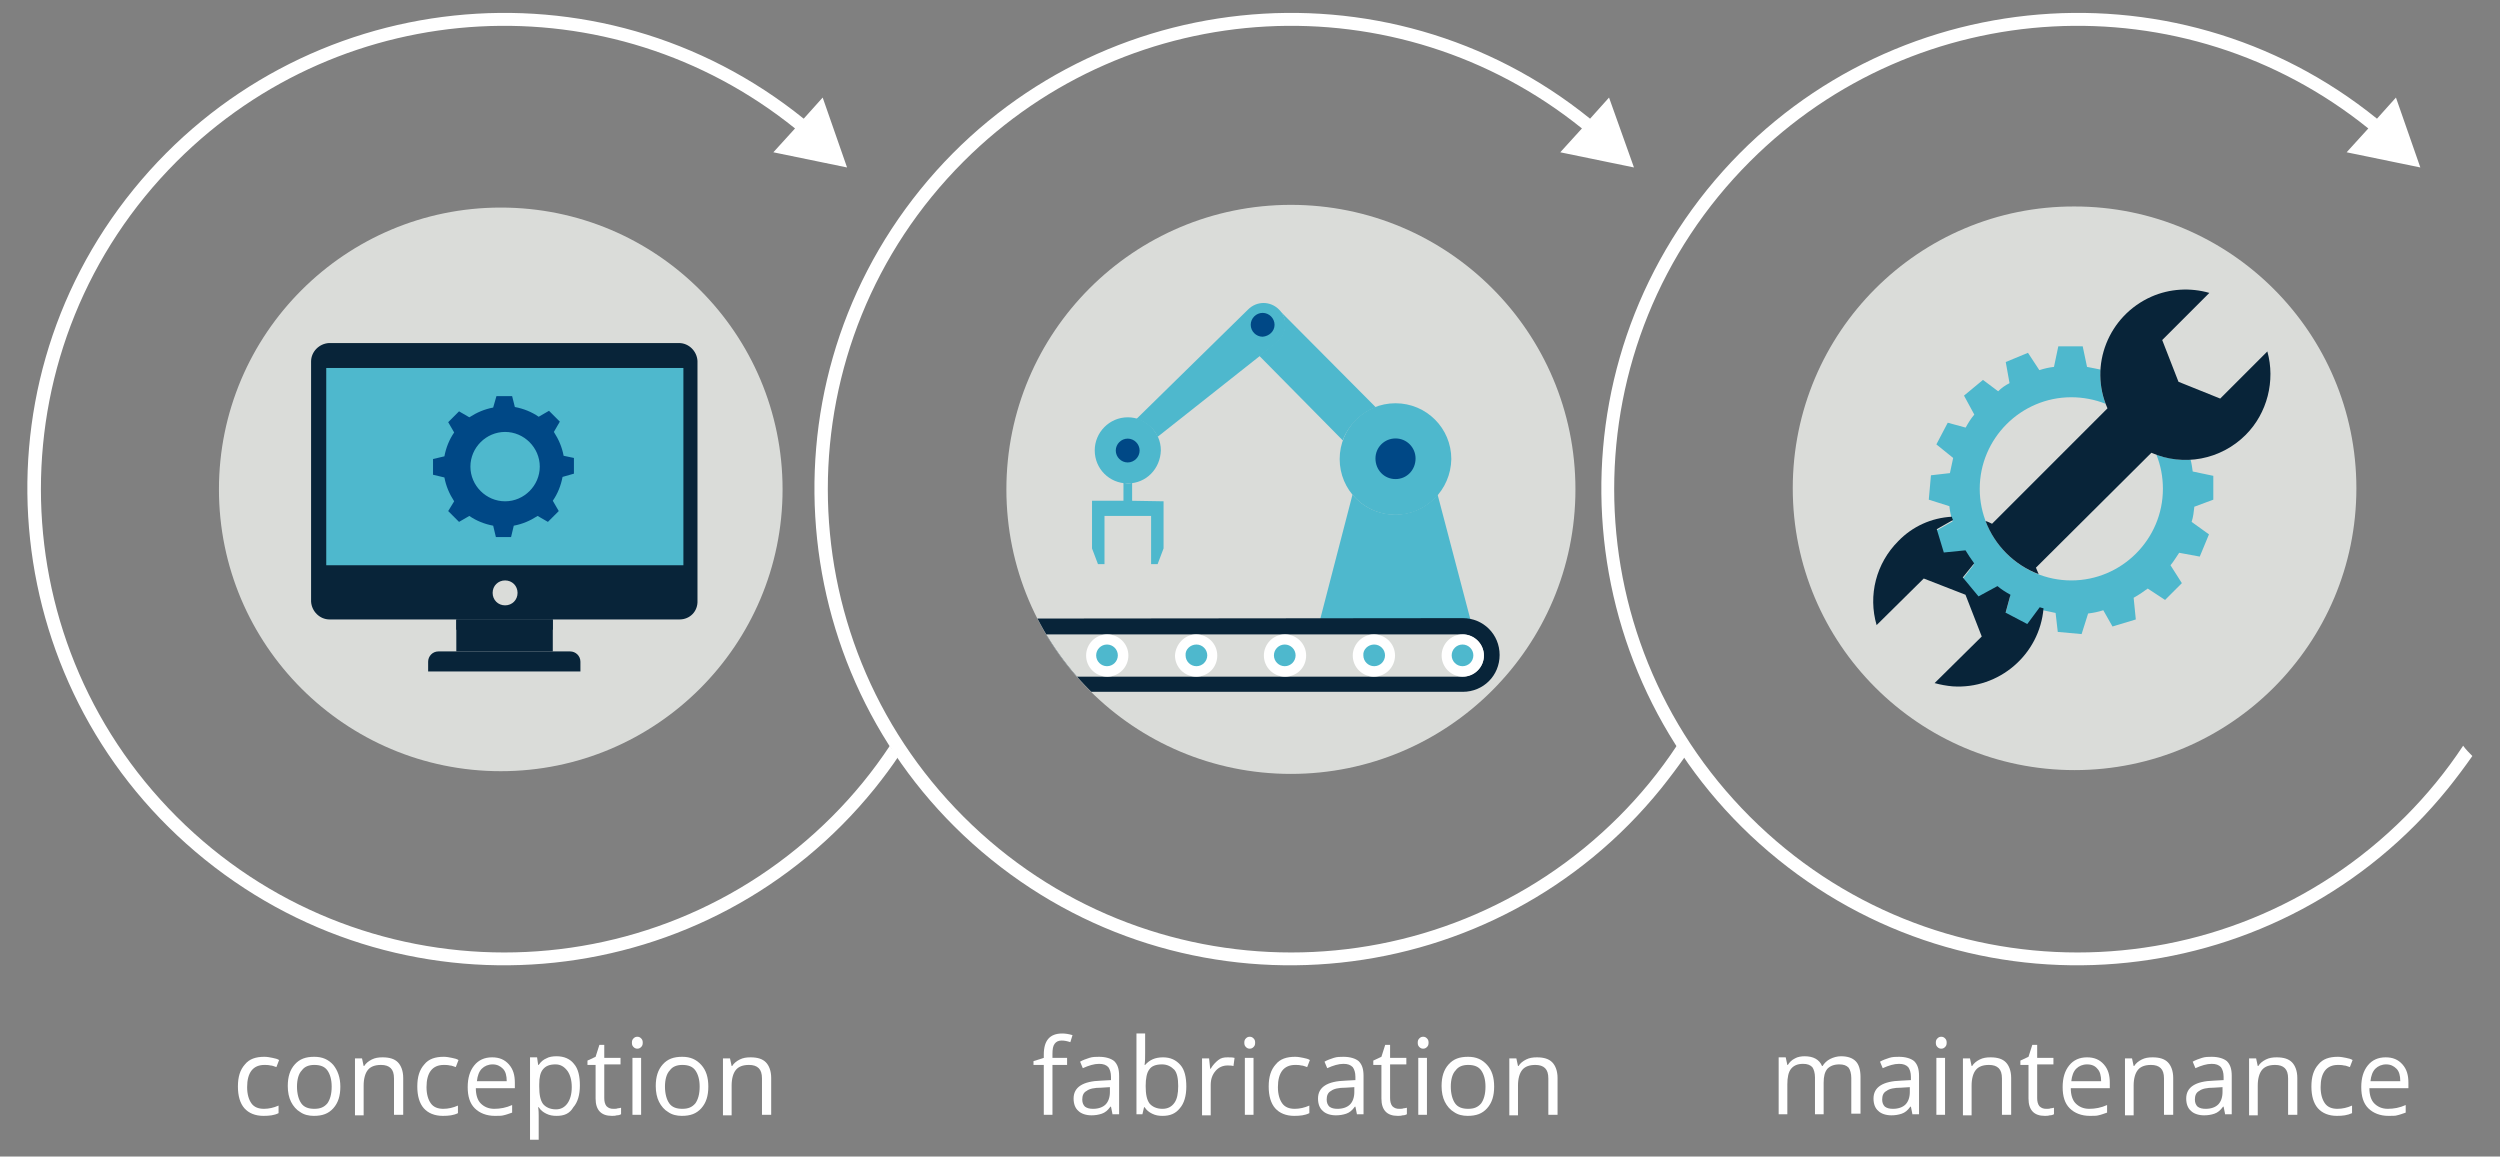 <?xml version="1.0" encoding="UTF-8"?> <!-- Generator: Adobe Illustrator 24.2.0, SVG Export Plug-In . SVG Version: 6.00 Build 0) --> <svg xmlns="http://www.w3.org/2000/svg" xmlns:xlink="http://www.w3.org/1999/xlink" version="1.1" id="Calque_1" x="0px" y="0px" viewBox="0 0 461.3 213.4" style="enable-background:new 0 0 461.3 213.4;" xml:space="preserve"><rect x="0" y="0" width="461.3" height="213.4" fill="#808080" stroke="none"/> <style type="text/css"> .st0{enable-background:new ;} .st1{fill:#FFFFFF;} .st2{fill:#DADCD9;} .st3{fill:#082439;} .st4{fill:#4EB8CD;} .st5{fill:#004886;} .st6{clip-path:url(#SVGID_2_);} </style> <g class="st0"> <path class="st1" d="M48.6,205.9c-1.5,0-2.7-0.5-3.5-1.4c-0.8-0.9-1.2-2.3-1.2-4c0-1.8,0.4-3.1,1.3-4.1c0.8-1,2-1.4,3.6-1.4 c0.5,0,1,0.1,1.5,0.2c0.5,0.1,0.9,0.2,1.2,0.4l-0.5,1.3c-0.4-0.1-0.7-0.3-1.1-0.3c-0.4-0.1-0.8-0.1-1.1-0.1c-2.1,0-3.2,1.4-3.2,4.1 c0,1.3,0.3,2.3,0.8,3c0.5,0.7,1.3,1,2.3,1c0.9,0,1.8-0.2,2.7-0.6v1.4C50.6,205.8,49.7,205.9,48.6,205.9z"></path> <path class="st1" d="M62.8,200.5c0,1.7-0.4,3-1.3,4s-2,1.4-3.6,1.4c-0.9,0-1.8-0.2-2.5-0.7c-0.7-0.4-1.3-1.1-1.7-1.9 c-0.4-0.8-0.6-1.8-0.6-2.9c0-1.7,0.4-3,1.3-4c0.9-1,2-1.4,3.6-1.4c1.5,0,2.6,0.5,3.5,1.5C62.3,197.5,62.8,198.8,62.8,200.5z M54.8,200.5c0,1.3,0.3,2.4,0.8,3.1c0.5,0.7,1.3,1,2.4,1s1.8-0.3,2.4-1c0.5-0.7,0.8-1.7,0.8-3.1c0-1.3-0.3-2.3-0.8-3 c-0.5-0.7-1.3-1-2.4-1c-1,0-1.8,0.3-2.3,1C55.1,198.1,54.8,199.2,54.8,200.5z"></path> <path class="st1" d="M72.7,205.7V199c0-0.9-0.2-1.5-0.6-1.9c-0.4-0.4-1-0.6-1.8-0.6c-1.1,0-1.9,0.3-2.4,0.9 c-0.5,0.6-0.8,1.6-0.8,2.9v5.5h-1.6v-10.5h1.3l0.3,1.4h0.1c0.3-0.5,0.8-0.9,1.4-1.2c0.6-0.3,1.2-0.4,2-0.4c1.3,0,2.2,0.3,2.8,0.9 c0.6,0.6,1,1.6,1,2.9v6.8H72.7z"></path> <path class="st1" d="M81.7,205.9c-1.5,0-2.7-0.5-3.5-1.4c-0.8-0.9-1.2-2.3-1.2-4c0-1.8,0.4-3.1,1.3-4.1c0.8-1,2-1.4,3.6-1.4 c0.5,0,1,0.1,1.5,0.2c0.5,0.1,0.9,0.2,1.2,0.4l-0.5,1.3c-0.4-0.1-0.7-0.3-1.1-0.3c-0.4-0.1-0.8-0.1-1.1-0.1c-2.1,0-3.2,1.4-3.2,4.1 c0,1.3,0.3,2.3,0.8,3c0.5,0.7,1.3,1,2.3,1c0.9,0,1.8-0.2,2.7-0.6v1.4C83.7,205.8,82.8,205.9,81.7,205.9z"></path> <path class="st1" d="M91.3,205.9c-1.5,0-2.8-0.5-3.7-1.4c-0.9-0.9-1.3-2.2-1.3-3.9c0-1.7,0.4-3,1.2-4c0.8-1,1.9-1.5,3.3-1.5 c1.3,0,2.3,0.4,3.1,1.3c0.8,0.9,1.1,2,1.1,3.4v1h-7.2c0,1.2,0.3,2.2,0.9,2.8c0.6,0.6,1.4,1,2.5,1c1.1,0,2.2-0.2,3.3-0.7v1.4 c-0.6,0.2-1.1,0.4-1.6,0.5C92.6,205.9,92,205.9,91.3,205.9z M90.9,196.4c-0.8,0-1.5,0.3-2,0.8c-0.5,0.5-0.8,1.3-0.9,2.3h5.5 c0-1-0.2-1.8-0.7-2.3C92.3,196.7,91.7,196.4,90.9,196.4z"></path> <path class="st1" d="M102.7,205.9c-0.7,0-1.3-0.1-1.9-0.4c-0.6-0.3-1-0.6-1.4-1.2h-0.1c0.1,0.6,0.1,1.2,0.1,1.7v4.3h-1.6v-15.2h1.3 l0.2,1.4h0.1c0.4-0.6,0.9-1,1.4-1.2c0.5-0.3,1.2-0.4,1.9-0.4c1.4,0,2.5,0.5,3.2,1.4c0.8,0.9,1.1,2.3,1.1,4c0,1.7-0.4,3.1-1.2,4 C105.1,205.5,104.1,205.9,102.7,205.9z M102.5,196.4c-1.1,0-1.8,0.3-2.3,0.9c-0.5,0.6-0.7,1.5-0.7,2.8v0.4c0,1.5,0.2,2.5,0.7,3.2 c0.5,0.6,1.3,1,2.4,1c0.9,0,1.6-0.4,2.1-1.1c0.5-0.7,0.8-1.7,0.8-3c0-1.3-0.3-2.3-0.8-3C104.1,196.8,103.4,196.4,102.5,196.4z"></path> <path class="st1" d="M113.2,204.6c0.3,0,0.6,0,0.8-0.1c0.3,0,0.5-0.1,0.6-0.1v1.2c-0.2,0.1-0.4,0.2-0.8,0.2 c-0.3,0.1-0.6,0.1-0.9,0.1c-2,0-3-1.1-3-3.2v-6.2h-1.5v-0.8l1.5-0.7l0.7-2.2h0.9v2.4h3v1.2h-3v6.2c0,0.6,0.1,1.1,0.4,1.5 C112.3,204.5,112.7,204.6,113.2,204.6z"></path> <path class="st1" d="M116.6,192.4c0-0.4,0.1-0.6,0.3-0.8s0.4-0.3,0.7-0.3c0.3,0,0.5,0.1,0.7,0.3s0.3,0.4,0.3,0.8s-0.1,0.6-0.3,0.8 s-0.4,0.3-0.7,0.3c-0.3,0-0.5-0.1-0.7-0.3S116.6,192.8,116.6,192.4z M118.3,205.7h-1.6v-10.5h1.6V205.7z"></path> <path class="st1" d="M130.7,200.5c0,1.7-0.4,3-1.3,4s-2,1.4-3.6,1.4c-0.9,0-1.8-0.2-2.5-0.7c-0.7-0.4-1.3-1.1-1.7-1.9 c-0.4-0.8-0.6-1.8-0.6-2.9c0-1.7,0.4-3,1.3-4c0.9-1,2-1.4,3.6-1.4c1.5,0,2.6,0.5,3.5,1.5C130.3,197.5,130.7,198.8,130.7,200.5z M122.7,200.5c0,1.3,0.3,2.4,0.8,3.1c0.5,0.7,1.3,1,2.4,1s1.8-0.3,2.4-1c0.5-0.7,0.8-1.7,0.8-3.1c0-1.3-0.3-2.3-0.8-3 c-0.5-0.7-1.3-1-2.4-1c-1,0-1.8,0.3-2.3,1C123,198.1,122.7,199.2,122.7,200.5z"></path> <path class="st1" d="M140.6,205.7V199c0-0.9-0.2-1.5-0.6-1.9c-0.4-0.4-1-0.6-1.8-0.6c-1.1,0-1.9,0.3-2.4,0.9 c-0.5,0.6-0.8,1.6-0.8,2.9v5.5h-1.6v-10.5h1.3l0.3,1.4h0.1c0.3-0.5,0.8-0.9,1.4-1.2c0.6-0.3,1.2-0.4,2-0.4c1.3,0,2.2,0.3,2.8,0.9 c0.6,0.6,1,1.6,1,2.9v6.8H140.6z"></path> </g> <g class="st0"> <path class="st1" d="M196.9,196.5h-2.7v9.2h-1.6v-9.2h-1.9v-0.7l1.9-0.6v-0.6c0-2.6,1.1-3.9,3.4-3.9c0.6,0,1.2,0.1,1.9,0.3 l-0.4,1.3c-0.6-0.2-1.1-0.3-1.6-0.3c-0.6,0-1,0.2-1.3,0.6s-0.4,1-0.4,1.9v0.7h2.7V196.5z"></path> <path class="st1" d="M205.3,205.7l-0.3-1.5h-0.1c-0.5,0.7-1,1.1-1.6,1.3s-1.2,0.3-1.9,0.3c-1,0-1.9-0.3-2.4-0.8 c-0.6-0.5-0.9-1.3-0.9-2.3c0-2.1,1.7-3.2,5.1-3.3l1.8-0.1v-0.6c0-0.8-0.2-1.4-0.5-1.8c-0.4-0.4-0.9-0.6-1.7-0.6 c-0.9,0-1.9,0.3-3,0.8l-0.5-1.2c0.5-0.3,1.1-0.5,1.7-0.7s1.2-0.2,1.8-0.2c1.2,0,2.2,0.3,2.8,0.8c0.6,0.6,0.9,1.4,0.9,2.7v7.1H205.3 z M201.7,204.6c1,0,1.8-0.3,2.3-0.8s0.8-1.3,0.8-2.3v-0.9l-1.6,0.1c-1.3,0-2.2,0.2-2.7,0.6c-0.6,0.3-0.8,0.9-0.8,1.6 c0,0.6,0.2,1,0.5,1.3C200.6,204.5,201.1,204.6,201.7,204.6z"></path> <path class="st1" d="M214.6,195.1c1.4,0,2.4,0.5,3.2,1.4c0.8,0.9,1.1,2.3,1.1,4c0,1.7-0.4,3.1-1.2,4c-0.8,1-1.8,1.4-3.2,1.4 c-0.7,0-1.3-0.1-1.9-0.4c-0.6-0.3-1-0.6-1.4-1.2h-0.1l-0.3,1.3h-1.1v-14.9h1.6v3.6c0,0.8,0,1.5-0.1,2.2h0.1 C212.1,195.6,213.1,195.1,214.6,195.1z M214.4,196.4c-1.1,0-1.9,0.3-2.3,0.9c-0.5,0.6-0.7,1.7-0.7,3.1c0,1.5,0.2,2.5,0.7,3.2 c0.5,0.6,1.3,1,2.4,1c1,0,1.7-0.4,2.2-1.1s0.7-1.7,0.7-3.1c0-1.4-0.2-2.4-0.7-3C216.1,196.8,215.4,196.4,214.4,196.4z"></path> <path class="st1" d="M226.5,195.1c0.5,0,0.9,0,1.3,0.1l-0.2,1.5c-0.4-0.1-0.8-0.1-1.1-0.1c-0.8,0-1.6,0.3-2.2,1s-0.9,1.5-0.9,2.6 v5.6h-1.6v-10.5h1.3l0.2,1.9h0.1c0.4-0.7,0.9-1.2,1.4-1.6S225.8,195.1,226.5,195.1z"></path> <path class="st1" d="M229.6,192.4c0-0.4,0.1-0.6,0.3-0.8s0.4-0.3,0.7-0.3c0.3,0,0.5,0.1,0.7,0.3s0.3,0.4,0.3,0.8s-0.1,0.6-0.3,0.8 s-0.4,0.3-0.7,0.3c-0.3,0-0.5-0.1-0.7-0.3S229.6,192.8,229.6,192.4z M231.3,205.7h-1.6v-10.5h1.6V205.7z"></path> <path class="st1" d="M238.8,205.9c-1.5,0-2.7-0.5-3.5-1.4c-0.8-0.9-1.2-2.3-1.2-4c0-1.8,0.4-3.1,1.3-4.1c0.8-1,2-1.4,3.6-1.4 c0.5,0,1,0.1,1.5,0.2c0.5,0.1,0.9,0.2,1.2,0.4l-0.5,1.3c-0.4-0.1-0.7-0.3-1.1-0.3c-0.4-0.1-0.8-0.1-1.1-0.1c-2.1,0-3.2,1.4-3.2,4.1 c0,1.3,0.3,2.3,0.8,3c0.5,0.7,1.3,1,2.3,1c0.9,0,1.8-0.2,2.7-0.6v1.4C240.8,205.8,239.9,205.9,238.8,205.9z"></path> <path class="st1" d="M250.4,205.7l-0.3-1.5H250c-0.5,0.7-1,1.1-1.6,1.3s-1.2,0.3-1.9,0.3c-1,0-1.9-0.3-2.4-0.8 c-0.6-0.5-0.9-1.3-0.9-2.3c0-2.1,1.7-3.2,5.1-3.3l1.8-0.1v-0.6c0-0.8-0.2-1.4-0.5-1.8c-0.4-0.4-0.9-0.6-1.7-0.6 c-0.9,0-1.9,0.3-3,0.8l-0.5-1.2c0.5-0.3,1.1-0.5,1.7-0.7s1.2-0.2,1.8-0.2c1.2,0,2.2,0.3,2.8,0.8c0.6,0.6,0.9,1.4,0.9,2.7v7.1H250.4 z M246.8,204.6c1,0,1.8-0.3,2.3-0.8s0.8-1.3,0.8-2.3v-0.9l-1.6,0.1c-1.3,0-2.2,0.2-2.7,0.6c-0.6,0.3-0.8,0.9-0.8,1.6 c0,0.6,0.2,1,0.5,1.3C245.7,204.5,246.2,204.6,246.8,204.6z"></path> <path class="st1" d="M258.2,204.6c0.3,0,0.6,0,0.8-0.1c0.3,0,0.5-0.1,0.6-0.1v1.2c-0.2,0.1-0.4,0.2-0.8,0.2 c-0.3,0.1-0.6,0.1-0.9,0.1c-2,0-3-1.1-3-3.2v-6.2h-1.5v-0.8l1.5-0.7l0.7-2.2h0.9v2.4h3v1.2h-3v6.2c0,0.6,0.1,1.1,0.4,1.5 C257.3,204.5,257.7,204.6,258.2,204.6z"></path> <path class="st1" d="M261.6,192.4c0-0.4,0.1-0.6,0.3-0.8s0.4-0.3,0.7-0.3c0.3,0,0.5,0.1,0.7,0.3s0.3,0.4,0.3,0.8s-0.1,0.6-0.3,0.8 s-0.4,0.3-0.7,0.3c-0.3,0-0.5-0.1-0.7-0.3S261.6,192.8,261.6,192.4z M263.3,205.7h-1.6v-10.5h1.6V205.7z"></path> <path class="st1" d="M275.7,200.5c0,1.7-0.4,3-1.3,4s-2,1.4-3.6,1.4c-0.9,0-1.8-0.2-2.5-0.7c-0.7-0.4-1.3-1.1-1.7-1.9 c-0.4-0.8-0.6-1.8-0.6-2.9c0-1.7,0.4-3,1.3-4c0.9-1,2-1.4,3.6-1.4c1.5,0,2.6,0.5,3.5,1.5C275.3,197.5,275.7,198.8,275.7,200.5z M267.7,200.5c0,1.3,0.3,2.4,0.8,3.1c0.5,0.7,1.3,1,2.4,1s1.8-0.3,2.4-1c0.5-0.7,0.8-1.7,0.8-3.1c0-1.3-0.3-2.3-0.8-3 c-0.5-0.7-1.3-1-2.4-1c-1,0-1.8,0.3-2.3,1C268,198.1,267.7,199.2,267.7,200.5z"></path> <path class="st1" d="M285.7,205.7V199c0-0.9-0.2-1.5-0.6-1.9c-0.4-0.4-1-0.6-1.8-0.6c-1.1,0-1.9,0.3-2.4,0.9 c-0.5,0.6-0.8,1.6-0.8,2.9v5.5h-1.6v-10.5h1.3l0.3,1.4h0.1c0.3-0.5,0.8-0.9,1.4-1.2c0.6-0.3,1.2-0.4,2-0.4c1.3,0,2.2,0.3,2.8,0.9 c0.6,0.6,1,1.6,1,2.9v6.8H285.7z"></path> </g> <g class="st0"> <path class="st1" d="M341.6,205.7v-6.8c0-0.8-0.2-1.5-0.5-1.9c-0.4-0.4-0.9-0.6-1.7-0.6c-1,0-1.7,0.3-2.2,0.8 c-0.5,0.6-0.7,1.4-0.7,2.6v5.8h-1.6v-6.8c0-0.8-0.2-1.5-0.5-1.9c-0.4-0.4-0.9-0.6-1.7-0.6c-1,0-1.7,0.3-2.2,0.9 c-0.5,0.6-0.7,1.6-0.7,2.9v5.5h-1.6v-10.5h1.3l0.3,1.4h0.1c0.3-0.5,0.7-0.9,1.3-1.2c0.5-0.3,1.2-0.4,1.8-0.4c1.6,0,2.7,0.6,3.2,1.8 h0.1c0.3-0.5,0.8-1,1.4-1.3c0.6-0.3,1.3-0.5,2-0.5c1.2,0,2.1,0.3,2.7,0.9c0.6,0.6,0.9,1.6,0.9,2.9v6.8H341.6z"></path> <path class="st1" d="M352.9,205.7l-0.3-1.5h-0.1c-0.5,0.7-1,1.1-1.6,1.3s-1.2,0.3-1.9,0.3c-1,0-1.9-0.3-2.4-0.8 c-0.6-0.5-0.9-1.3-0.9-2.3c0-2.1,1.7-3.2,5.1-3.3l1.8-0.1v-0.6c0-0.8-0.2-1.4-0.5-1.8c-0.4-0.4-0.9-0.6-1.7-0.6 c-0.9,0-1.9,0.3-3,0.8l-0.5-1.2c0.5-0.3,1.1-0.5,1.7-0.7s1.2-0.2,1.8-0.2c1.2,0,2.2,0.3,2.8,0.8c0.6,0.6,0.9,1.4,0.9,2.7v7.1H352.9 z M349.3,204.6c1,0,1.8-0.3,2.3-0.8s0.8-1.3,0.8-2.3v-0.9l-1.6,0.1c-1.3,0-2.2,0.2-2.7,0.6c-0.6,0.3-0.8,0.9-0.8,1.6 c0,0.6,0.2,1,0.5,1.3C348.2,204.5,348.7,204.6,349.3,204.6z"></path> <path class="st1" d="M357.2,192.4c0-0.4,0.1-0.6,0.3-0.8s0.4-0.3,0.7-0.3c0.3,0,0.5,0.1,0.7,0.3s0.3,0.4,0.3,0.8s-0.1,0.6-0.3,0.8 s-0.4,0.3-0.7,0.3c-0.3,0-0.5-0.1-0.7-0.3S357.2,192.8,357.2,192.4z M358.9,205.7h-1.6v-10.5h1.6V205.7z"></path> <path class="st1" d="M369.4,205.7V199c0-0.9-0.2-1.5-0.6-1.9c-0.4-0.4-1-0.6-1.8-0.6c-1.1,0-1.9,0.3-2.4,0.9 c-0.5,0.6-0.8,1.6-0.8,2.9v5.5h-1.6v-10.5h1.3l0.3,1.4h0.1c0.3-0.5,0.8-0.9,1.4-1.2c0.6-0.3,1.2-0.4,2-0.4c1.3,0,2.2,0.3,2.8,0.9 c0.6,0.6,1,1.6,1,2.9v6.8H369.4z"></path> <path class="st1" d="M377.6,204.6c0.3,0,0.6,0,0.8-0.1c0.3,0,0.5-0.1,0.6-0.1v1.2c-0.2,0.1-0.4,0.2-0.8,0.2 c-0.3,0.1-0.6,0.1-0.9,0.1c-2,0-3-1.1-3-3.2v-6.2h-1.5v-0.8l1.5-0.7l0.7-2.2h0.9v2.4h3v1.2h-3v6.2c0,0.6,0.1,1.1,0.4,1.5 C376.7,204.5,377.1,204.6,377.6,204.6z"></path> <path class="st1" d="M385.6,205.9c-1.5,0-2.8-0.5-3.7-1.4c-0.9-0.9-1.3-2.2-1.3-3.9c0-1.7,0.4-3,1.2-4c0.8-1,1.9-1.5,3.3-1.5 c1.3,0,2.3,0.4,3.1,1.3c0.8,0.9,1.1,2,1.1,3.4v1h-7.2c0,1.2,0.3,2.2,0.9,2.8c0.6,0.6,1.4,1,2.5,1c1.1,0,2.2-0.2,3.3-0.7v1.4 c-0.6,0.2-1.1,0.4-1.6,0.5C386.9,205.9,386.3,205.9,385.6,205.9z M385.1,196.4c-0.8,0-1.5,0.3-2,0.8c-0.5,0.5-0.8,1.3-0.9,2.3h5.5 c0-1-0.2-1.8-0.7-2.3C386.6,196.7,386,196.4,385.1,196.4z"></path> <path class="st1" d="M399.3,205.7V199c0-0.9-0.2-1.5-0.6-1.9c-0.4-0.4-1-0.6-1.8-0.6c-1.1,0-1.9,0.3-2.4,0.9 c-0.5,0.6-0.8,1.6-0.8,2.9v5.5h-1.6v-10.5h1.3l0.3,1.4h0.1c0.3-0.5,0.8-0.9,1.4-1.2c0.6-0.3,1.2-0.4,2-0.4c1.3,0,2.2,0.3,2.8,0.9 c0.6,0.6,1,1.6,1,2.9v6.8H399.3z"></path> <path class="st1" d="M410.6,205.7l-0.3-1.5h-0.1c-0.5,0.7-1,1.1-1.6,1.3s-1.2,0.3-1.9,0.3c-1,0-1.9-0.3-2.4-0.8 c-0.6-0.5-0.9-1.3-0.9-2.3c0-2.1,1.7-3.2,5.1-3.3l1.8-0.1v-0.6c0-0.8-0.2-1.4-0.5-1.8c-0.4-0.4-0.9-0.6-1.7-0.6 c-0.9,0-1.9,0.3-3,0.8l-0.5-1.2c0.5-0.3,1.1-0.5,1.7-0.7s1.2-0.2,1.8-0.2c1.2,0,2.2,0.3,2.8,0.8c0.6,0.6,0.9,1.4,0.9,2.7v7.1H410.6 z M407,204.6c1,0,1.8-0.3,2.3-0.8s0.8-1.3,0.8-2.3v-0.9l-1.6,0.1c-1.3,0-2.2,0.2-2.7,0.6c-0.6,0.3-0.8,0.9-0.8,1.6 c0,0.6,0.2,1,0.5,1.3C405.9,204.5,406.4,204.6,407,204.6z"></path> <path class="st1" d="M422.2,205.7V199c0-0.9-0.2-1.5-0.6-1.9c-0.4-0.4-1-0.6-1.8-0.6c-1.1,0-1.9,0.3-2.4,0.9 c-0.5,0.6-0.8,1.6-0.8,2.9v5.5H415v-10.5h1.3l0.3,1.4h0.1c0.3-0.5,0.8-0.9,1.4-1.2c0.6-0.3,1.2-0.4,2-0.4c1.3,0,2.2,0.3,2.8,0.9 c0.6,0.6,1,1.6,1,2.9v6.8H422.2z"></path> <path class="st1" d="M431.2,205.9c-1.5,0-2.7-0.5-3.5-1.4c-0.8-0.9-1.2-2.3-1.2-4c0-1.8,0.4-3.1,1.3-4.1c0.8-1,2-1.4,3.6-1.4 c0.5,0,1,0.1,1.5,0.2c0.5,0.1,0.9,0.2,1.2,0.4l-0.5,1.3c-0.4-0.1-0.7-0.3-1.1-0.3c-0.4-0.1-0.8-0.1-1.1-0.1c-2.1,0-3.2,1.4-3.2,4.1 c0,1.3,0.3,2.3,0.8,3c0.5,0.7,1.3,1,2.3,1c0.9,0,1.8-0.2,2.7-0.6v1.4C433.1,205.8,432.3,205.9,431.2,205.9z"></path> <path class="st1" d="M440.7,205.9c-1.5,0-2.8-0.5-3.7-1.4c-0.9-0.9-1.3-2.2-1.3-3.9c0-1.7,0.4-3,1.2-4c0.8-1,1.9-1.5,3.3-1.5 c1.3,0,2.3,0.4,3.1,1.3c0.8,0.9,1.1,2,1.1,3.4v1h-7.2c0,1.2,0.3,2.2,0.9,2.8s1.4,1,2.5,1c1.1,0,2.2-0.2,3.3-0.7v1.4 c-0.6,0.2-1.1,0.4-1.6,0.5C442.1,205.9,441.4,205.9,440.7,205.9z M440.3,196.4c-0.8,0-1.5,0.3-2,0.8c-0.5,0.5-0.8,1.3-0.9,2.3h5.5 c0-1-0.2-1.8-0.7-2.3S441.1,196.4,440.3,196.4z"></path> </g> <g id="Groupe_20"> <path id="Tracé_51" class="st1" d="M164.2,137.6c-3.1,4.7-6.7,9.1-10.7,13.1c-33.4,33.4-87.5,33.4-120.9,0s-33.4-87.5,0-120.9 c30.9-30.9,80.1-33.5,114.1-6.1l-4,4.4l13.6,2.8L151.8,18l-3.5,3.9C110.5-8.6,55.2-2.7,24.6,35S0,128.1,37.8,158.6 s93.1,24.6,123.6-13.1c1.6-2,3.1-4,4.5-6.1C165.2,138.9,164.6,138.3,164.2,137.6z"></path> <path id="Tracé_52" class="st1" d="M454.5,137.6c-3.1,4.7-6.7,9.1-10.7,13.1c-33.4,33.4-87.5,33.4-120.9,0 c-33.4-33.4-33.4-87.5,0-120.9C353.8-1.1,403-3.7,437,23.7l-4,4.4l13.6,2.8L442.1,18l-3.5,3.9C400.9-8.6,345.5-2.7,315,35 c-30.5,37.8-24.6,93.1,13.1,123.6s93.1,24.6,123.6-13.1c1.6-2,3.1-4,4.5-6C455.6,138.9,455,138.3,454.5,137.6z"></path> <path id="Tracé_53" class="st1" d="M309.4,137.6c-3.1,4.7-6.7,9.1-10.7,13.1c-33.4,33.4-87.5,33.4-120.9,0s-33.4-87.5,0-120.9 c30.9-30.9,80.1-33.5,114.1-6.1l-4,4.4l13.6,2.8L296.9,18l-3.5,3.9C255.7-8.6,200.3-2.7,169.8,35s-24.6,93.1,13.1,123.6 s93.1,24.6,123.6-13.1c1.6-2,3.1-4,4.5-6C310.4,138.9,309.8,138.3,309.4,137.6z"></path> <path id="Tracé_54" class="st2" d="M330.8,90.1c0,28.7,23.3,52,52,52s52-23.3,52-52s-23.3-52-52-52l0,0 C354.1,38,330.8,61.3,330.8,90.1z"></path> <path id="Tracé_55" class="st2" d="M144.4,90.3c0,28.7-23.3,52-52,52c-28.7,0-52-23.3-52-52c0-28.7,23.3-52,52-52 C121.2,38.3,144.4,61.6,144.4,90.3C144.4,90.3,144.4,90.3,144.4,90.3z"></path> <path id="Tracé_56" class="st2" d="M290.7,90.3c0,29-23.5,52.5-52.5,52.5c-29,0-52.5-23.5-52.5-52.5s23.5-52.5,52.5-52.5l0,0 C267.2,37.8,290.7,61.3,290.7,90.3z"></path> <path id="Tracé_57" class="st3" d="M125.4,114.3H60.8c-1.8,0-3.3-1.5-3.4-3.3c0,0,0,0,0-0.1V66.7c0-1.8,1.5-3.3,3.3-3.4 c0,0,0,0,0,0h64.6c1.8,0,3.3,1.5,3.4,3.3c0,0,0,0,0,0v44.2C128.8,112.8,127.3,114.3,125.4,114.3 C125.5,114.3,125.4,114.3,125.4,114.3z"></path> <rect id="Rectangle_50" x="60.2" y="67.9" class="st4" width="65.9" height="36.4"></rect> <path id="Tracé_58" class="st3" d="M107.1,123.9H79v-1.8c0-1,0.8-1.9,1.9-1.9h24.3c1,0,1.9,0.8,1.9,1.9L107.1,123.9L107.1,123.9z"></path> <rect id="Rectangle_51" x="84.2" y="114.3" class="st3" width="17.8" height="5.9"></rect> <rect id="Rectangle_52" x="84.2" y="114.3" class="st3" width="17.8" height="1.9"></rect> <path id="Tracé_59" class="st5" d="M104,84.1c-0.3-1.6-0.9-3-1.8-4.4l1.1-1.9l-2-2l-1.9,1.1c-1.3-0.9-2.8-1.5-4.4-1.8l-0.5-2h-2.9 l-0.6,2.1c-1.6,0.3-3,0.9-4.4,1.8l-1.9-1.1l-2,2l1.1,1.9c-0.9,1.3-1.5,2.8-1.8,4.4l-2.1,0.5v2.9l2.1,0.5c0.3,1.6,0.9,3,1.8,4.4 l-1.1,1.8l2,2l1.9-1.1c1.3,0.9,2.8,1.5,4.4,1.8l0.5,2.1h2.8l0.5-2.1c1.6-0.3,3-0.9,4.4-1.8l1.9,1.1l2-2l-1.1-1.9 c0.9-1.3,1.5-2.8,1.8-4.4l2.1-0.6v-2.9L104,84.1z M93.2,92.5c-3.5,0-6.4-2.9-6.4-6.4c0-3.5,2.9-6.4,6.4-6.4c3.5,0,6.4,2.9,6.4,6.4 C99.6,89.6,96.7,92.5,93.2,92.5L93.2,92.5z"></path> <path id="Tracé_60" class="st2" d="M93.2,107.1c1.3,0,2.3,1,2.3,2.3c0,1.3-1,2.3-2.3,2.3c-1.3,0-2.3-1-2.3-2.3c0,0,0,0,0,0 C90.9,108.1,91.9,107.1,93.2,107.1z"></path> <path id="Tracé_61" class="st4" d="M214.7,92.5v8.7l-1.1,2.9h-1.2v-8.9h-8.6v8.9h-1.2l-1.1-2.9v-8.8h5.8v-3.3 c0.3,0,0.5,0.1,0.8,0.1c0.3,0,0.5,0,0.8-0.1v3.3L214.7,92.5L214.7,92.5L214.7,92.5z"></path> <g id="Groupe_11" transform="translate(232.465 56.258)"> <g id="Groupe_10"> <path id="Tracé_62" class="st4" d="M40.5,64.3h-31L17.1,35c2,2.4,4.9,3.7,7.9,3.7c2.7,0,5.3-1.1,7.2-3c0.2-0.2,0.4-0.5,0.6-0.7 L40.5,64.3z"></path> <path id="Tracé_63" class="st4" d="M21.4,18.9c-1.4,0.5-2.6,1.3-3.7,2.4c-1,1-1.9,2.3-2.4,3.7L-0.1,9.4l3.2-2.6 c1.7-1.4,2.1-3.9,0.7-5.6c0,0,0-0.1-0.1-0.1L21.4,18.9z"></path> </g> </g> <g id="Groupe_13" transform="translate(209.296 54.809)"> <g id="Groupe_12" transform="translate(0)"> <path id="Tracé_64" class="st4" d="M26.3,8.4l-22,17.4C4,25.1,3.6,24.5,3,24c-0.7-0.7-1.6-1.2-2.6-1.5L21,2.3 c1.6-1.6,4.1-1.6,5.7,0c1.6,1.6,1.6,4.1,0,5.7C26.6,8.1,26.5,8.3,26.3,8.4L26.3,8.4z"></path> <path id="Tracé_65" class="st4" d="M48.2,40.2L48.2,40.2c-5.7,0-10.3-4.6-10.3-10.3l0,0c0-5.7,4.6-10.3,10.3-10.3l0,0 c5.7,0,10.3,4.6,10.3,10.3l0,0l0,0C58.4,35.6,53.8,40.2,48.2,40.2C48.2,40.2,48.2,40.2,48.2,40.2z"></path> </g> </g> <path id="Tracé_66" class="st5" d="M257.5,88.4L257.5,88.4c-2.1,0-3.7-1.7-3.7-3.8l0,0c0-2.1,1.7-3.7,3.7-3.7l0,0 c2.1,0,3.7,1.7,3.7,3.7l0,0C261.2,86.7,259.6,88.4,257.5,88.4C257.5,88.4,257.5,88.4,257.5,88.4z"></path> <path id="Tracé_67" class="st4" d="M208.1,89.2L208.1,89.2c-3.4,0-6.1-2.7-6.1-6.1l0,0c0-3.3,2.7-6.1,6.1-6.1l0,0 c3.3,0,6.1,2.7,6.1,6.1l0,0C214.1,86.5,211.5,89.2,208.1,89.2C208.1,89.2,208.1,89.2,208.1,89.2z"></path> <g id="Groupe_14" transform="translate(205.282 56.533)"> <path id="Tracé_68" class="st5" d="M2.8,28.8L2.8,28.8c-1.2,0-2.2-1-2.2-2.2c0,0,0,0,0,0l0,0c0-1.2,1-2.2,2.2-2.2c0,0,0,0,0,0 l0,0c1.2,0,2.2,1,2.2,2.2c0,0,0,0,0,0l0,0C5,27.8,4,28.8,2.8,28.8z"></path> <path id="Tracé_69" class="st5" d="M27.7,5.6L27.7,5.6c-1.2,0-2.2-1-2.2-2.2c0,0,0,0,0,0l0,0c0-1.2,1-2.2,2.2-2.2c0,0,0,0,0,0 l0,0c1.2,0,2.2,1,2.2,2.2c0,0,0,0,0,0l0,0C29.9,4.6,28.9,5.5,27.7,5.6z"></path> </g> <path id="Tracé_70" class="st4" d="M408.4,92.2v-4.4l-3.8-0.8c-0.1-0.7-0.2-1.5-0.4-2.2c-2.1,0.2-4.3-0.2-6.3-0.9 c0.8,2,1.2,4.1,1.2,6.3c0,9.3-7.6,16.9-16.9,16.9c-9.3,0-16.9-7.6-16.9-16.9s7.6-16.9,16.9-16.9c0,0,0,0,0,0c2.1,0,4.3,0.4,6.3,1.2 c-0.7-2-1.1-4.1-0.9-6.3c-0.8-0.2-1.6-0.3-2.5-0.5l-0.8-3.8h-4.5l-0.8,3.8c-0.9,0.1-1.8,0.3-2.7,0.6l-2.1-3.2l-4.1,1.7l0.7,3.9 c-0.8,0.4-1.5,0.9-2.1,1.5l-2.8-2.1l-3.5,2.9l1.9,3.5c-0.6,0.7-1.1,1.5-1.6,2.4l-3.3-0.9l-2.1,4l3.1,2.5c-0.2,0.9-0.4,1.9-0.6,2.8 l-3.5,0.4l-0.4,4.5l3.8,1.2c0.1,1,0.3,1.9,0.6,2.8l-3,1.7l1.3,4.3l4-0.4c0.5,0.8,1,1.6,1.6,2.4l-2.1,2.7l2.9,3.5l3.5-1.9 c0.7,0.6,1.5,1.1,2.4,1.6l-0.9,3.3l4,2.1l2.5-3c0.9,0.2,1.8,0.4,2.8,0.6l0.4,3.5l4.4,0.4l1.2-3.8c0.9-0.1,1.9-0.3,2.8-0.6l1.7,3 l4.3-1.3l-0.4-4c0.9-0.5,1.8-1.1,2.6-1.7l3.2,2.1l3.1-3.1l-2.1-3.3c0.6-0.7,1.1-1.6,1.6-2.3l3.8,0.7l1.7-4.1l-3.2-2.3 c0.3-0.9,0.4-1.9,0.5-2.8L408.4,92.2z"></path> <g id="Groupe_15" transform="translate(348.272 52.245)"> <path id="Tracé_71" class="st3" d="M28.1,59.8c0.2,0.1,0.4,0.1,0.7,0.2C28.1,68.5,20.6,75,12,74.4c-1.1-0.1-2.2-0.3-3.3-0.6 l8.7-8.6l-3-7.7l-7.7-3L-2,63.1c-1.6-5.5-0.1-11.4,4-15.5c2.6-2.7,6.1-4.3,9.9-4.5c0,0.2,0.1,0.4,0.2,0.6l-3,1.7l1.3,4.3l4-0.4 c0.5,0.8,1,1.6,1.6,2.4l-2.1,2.6l2.9,3.5l3.5-1.9c0.7,0.6,1.5,1.1,2.4,1.6l-0.9,3.3l4,2.1L28.1,59.8z"></path> <path id="Tracé_72" class="st3" d="M66.1,28c-4.6,4.6-11.5,5.9-17.4,3.3L27.4,52.5c0.2,0.4,0.3,0.8,0.5,1.2 c-4.5-1.7-8.1-5.3-9.8-9.8c0.4,0.1,0.8,0.3,1.2,0.5l21.3-21.3C37.1,15.2,40.8,6,48.7,2.5c3.4-1.5,7.2-1.7,10.7-0.7l-8.7,8.7l3,7.7 l7.7,3.1l8.7-8.7C71.6,18,70.1,24,66.1,28z"></path> </g> <g id="Groupe_19" transform="translate(184.691 36.23)"> <g> <defs> <path id="SVGID_1_" d="M106,54c0,29-23.5,52.5-52.5,52.5C24.5,106.5,1,83,1,54C1,25,24.5,1.6,53.5,1.6l0,0 C82.5,1.5,106,25,106,54z"></path> </defs> <clipPath id="SVGID_2_"> <use xlink:href="#SVGID_1_" style="overflow:visible;"></use> </clipPath> <g id="Groupe_18" transform="translate(0)" class="st6"> <g id="Groupe_17" transform="translate(-16.681 78.026)"> <path id="Tracé_73" class="st3" d="M1.4-0.1c0.8,4.6,2.2,9.2,4.1,13.5h96.4c3.8,0,6.8-3,6.8-6.8c0-3.8-3-6.8-6.8-6.8l0,0 L1.4-0.1L1.4-0.1z"></path> <path id="Tracé_74" class="st2" d="M101.9,2.8H2c0.6,2.6,1.4,5.2,2.3,7.8h97.6c2.1,0,3.9-1.7,3.9-3.9 C105.8,4.6,104,2.8,101.9,2.8L101.9,2.8z"></path> <path id="Tracé_75" class="st1" d="M101.9,2.8c2.1,0,3.9,1.7,3.9,3.9c0,2.1-1.7,3.9-3.9,3.9c-2.1,0-3.9-1.7-3.9-3.9v0 C98,4.6,99.7,2.8,101.9,2.8C101.9,2.8,101.9,2.8,101.9,2.8z"></path> <path id="Tracé_76" class="st1" d="M85.5,2.8c2.1,0,3.9,1.7,3.9,3.9c0,2.1-1.7,3.9-3.9,3.9c-2.1,0-3.9-1.7-3.9-3.9 C81.6,4.6,83.4,2.8,85.5,2.8C85.5,2.8,85.5,2.8,85.5,2.8z"></path> <path id="Tracé_77" class="st1" d="M69.1,2.8c2.1,0,3.9,1.7,3.9,3.9s-1.7,3.9-3.9,3.9c-2.1,0-3.9-1.7-3.9-3.9 C65.2,4.6,66.9,2.8,69.1,2.8C69.1,2.8,69.1,2.8,69.1,2.8z"></path> <path id="Tracé_78" class="st1" d="M52.7,2.8c2.1,0,3.9,1.7,3.9,3.9s-1.7,3.9-3.9,3.9c-2.1,0-3.9-1.7-3.9-3.9 C48.9,4.6,50.6,2.8,52.7,2.8C52.7,2.8,52.7,2.8,52.7,2.8z"></path> <path id="Tracé_79" class="st1" d="M36.3,2.8c2.1,0,3.9,1.7,3.9,3.9c0,2.1-1.7,3.9-3.9,3.9c-2.1,0-3.9-1.7-3.9-3.9 C32.4,4.6,34.1,2.8,36.3,2.8C36.3,2.8,36.3,2.8,36.3,2.8z"></path> <path id="Tracé_80" class="st1" d="M13,2.8c2.1,0,3.9,1.7,3.9,3.9c0,2.1-1.7,3.9-3.9,3.9S9.2,8.9,9.2,6.7c0,0,0,0,0,0 C9.2,4.6,10.9,2.8,13,2.8C13,2.8,13,2.8,13,2.8z"></path> <g id="Groupe_16" transform="translate(9.854 4.971)"> <path id="Tracé_81" class="st4" d="M92-0.3c1.1,0,2,0.9,2,2c0,1.1-0.9,2-2,2c-1.1,0-2-0.9-2-2C90,0.6,90.9-0.3,92-0.3z"></path> <path id="Tracé_82" class="st4" d="M75.7-0.3c1.1,0,2,0.9,2,2c0,1.1-0.9,2-2,2c-1.1,0-2-0.9-2-2l0,0 C73.6,0.6,74.6-0.3,75.7-0.3z"></path> <path id="Tracé_83" class="st4" d="M59.2-0.3c1.1,0,2,0.9,2,2c0,1.1-0.9,2-2,2c-1.1,0-2-0.9-2-2l0,0 C57.2,0.6,58.1-0.3,59.2-0.3z"></path> <path id="Tracé_84" class="st4" d="M42.9-0.3c1.1,0,2,0.9,2,2c0,1.1-0.9,2-2,2c-1.1,0-2-0.9-2-2l0,0 C40.8,0.6,41.8-0.3,42.9-0.3z"></path> <path id="Tracé_85" class="st4" d="M26.4-0.3c1.1,0,2,0.9,2,2c0,1.1-0.9,2-2,2c-1.1,0-2-0.9-2-2c0,0,0,0,0,0 C24.4,0.6,25.3-0.3,26.4-0.3z"></path> <path id="Tracé_86" class="st4" d="M3.2-0.3c1.1,0,2,0.9,2,2c0,1.1-0.9,2-2,2c-1.1,0-2-0.9-2-2c0,0,0,0,0,0 C1.2,0.6,2.1-0.3,3.2-0.3z"></path> </g> </g> </g> </g> </g> </g> <g> </g> <g> </g> <g> </g> <g> </g> <g> </g> <g> </g> <g> </g> <g> </g> <g> </g> <g> </g> <g> </g> <g> </g> <g> </g> <g> </g> <g> </g> </svg> 